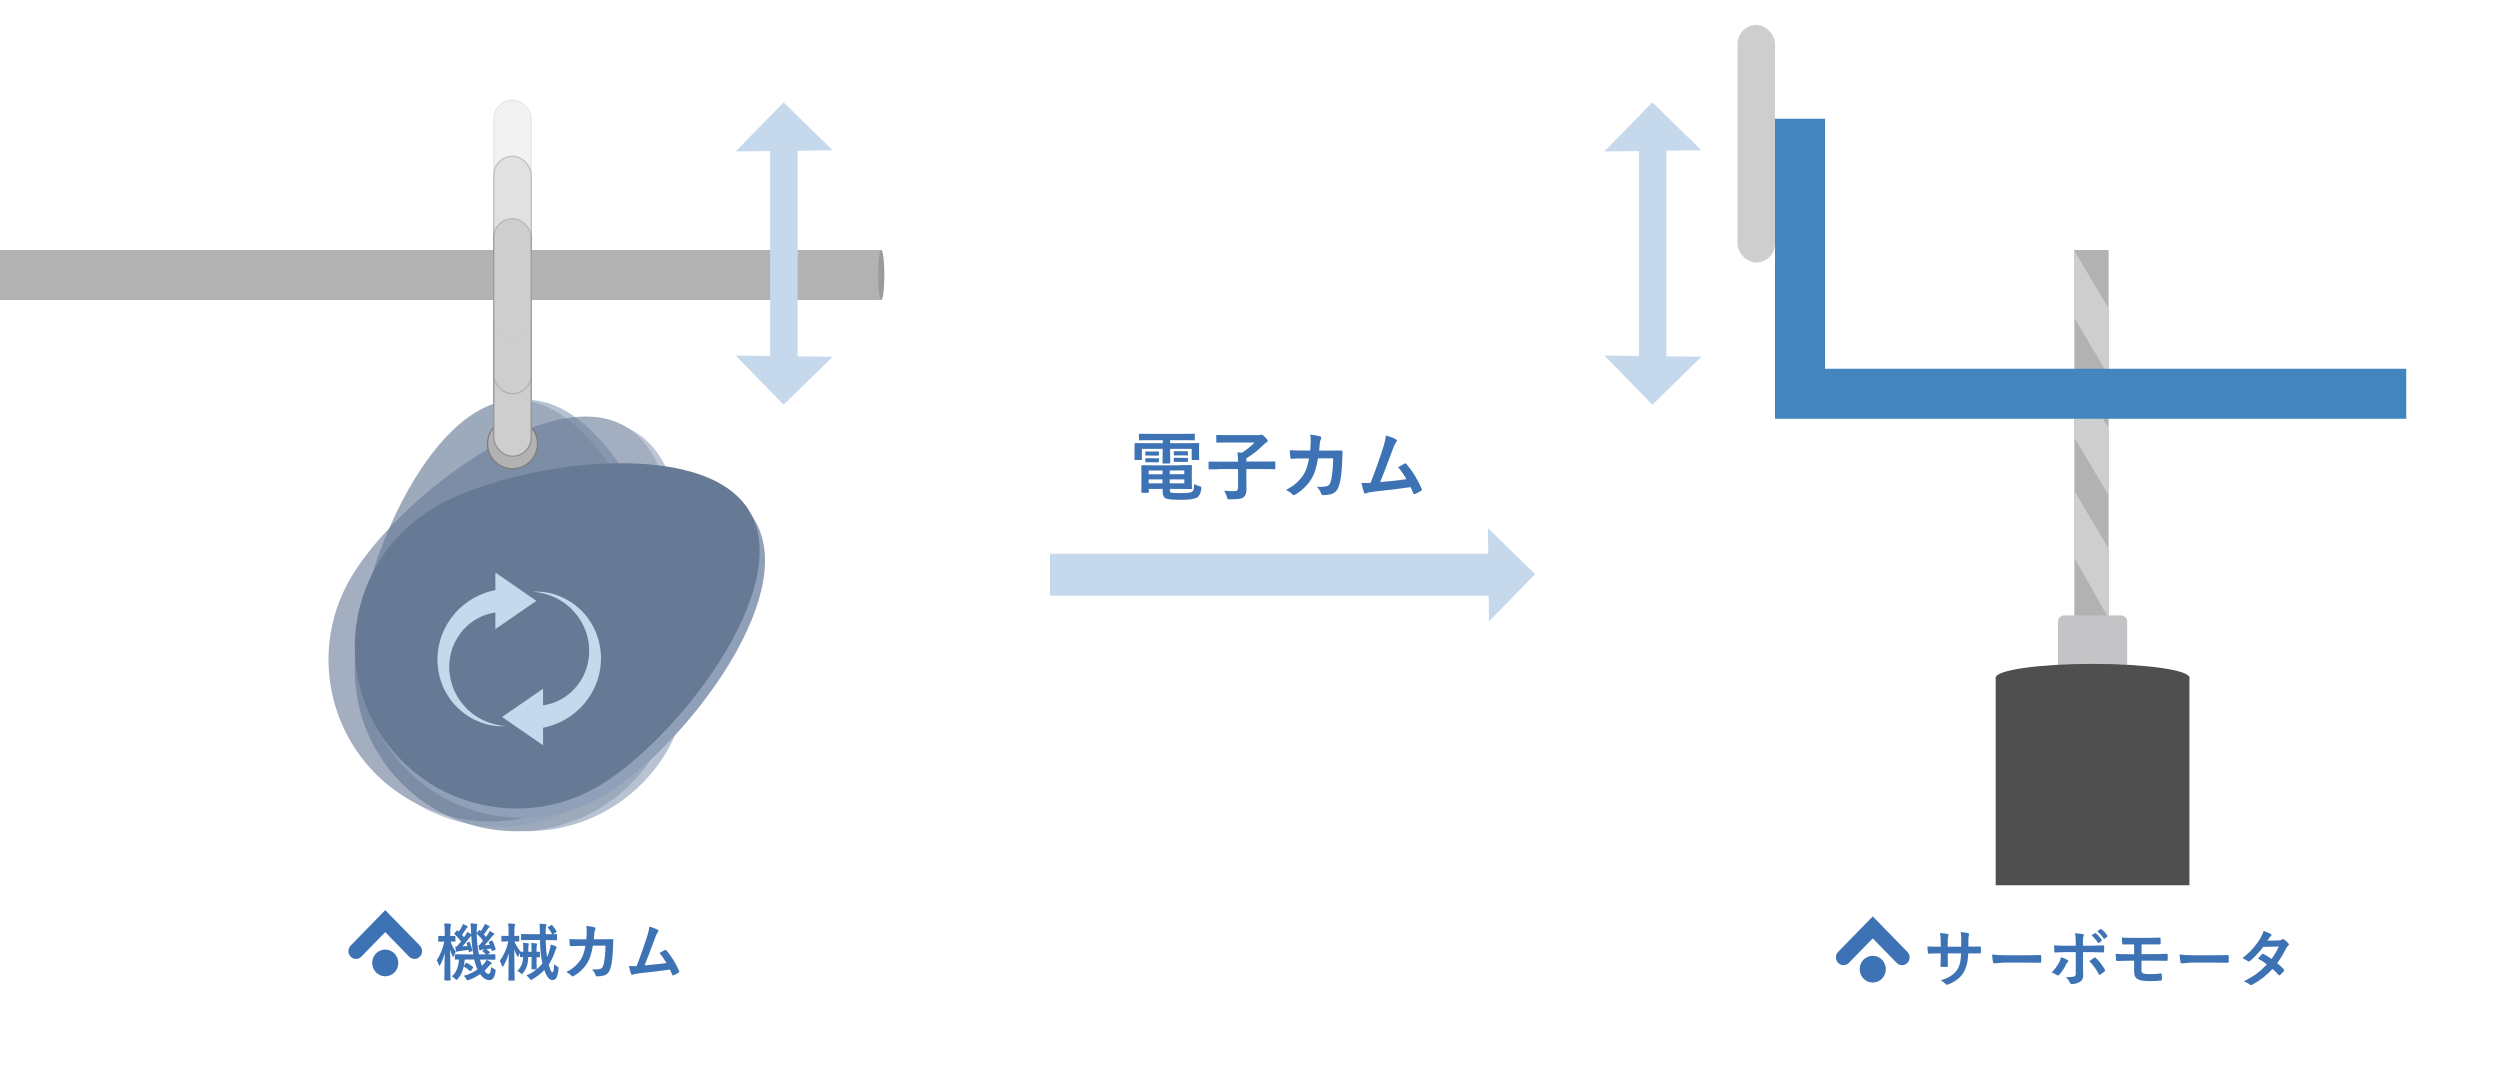 <?xml version="1.0" encoding="UTF-8"?>
<svg xmlns="http://www.w3.org/2000/svg" viewBox="0 0 400 172" width="400" height="172">
  <g id="_レイヤー_12" data-name="レイヤー 12">
    <g>
      <path d="m56.1,151.3l5.54-5.68,5.54,5.68c.47.49.47,1.28,0,1.76h0c-.47.49-1.24.49-1.72,0l-3.82-3.92-3.82,3.92c-.47.49-1.24.49-1.72,0h0c-.47-.49-.47-1.28,0-1.76Z" style="fill: #3d73b4;"/>
      <ellipse cx="61.64" cy="154.07" rx="2.09" ry="2.14" style="fill: #3d73b4;"/>
    </g>
    <g>
      <path d="m294.1,152.3l5.54-5.68,5.54,5.68c.47.49.47,1.28,0,1.76h0c-.47.49-1.24.49-1.72,0l-3.82-3.92-3.82,3.92c-.47.49-1.24.49-1.72,0h0c-.47-.49-.47-1.28,0-1.76Z" style="fill: #3d73b4;"/>
      <ellipse cx="299.64" cy="155.07" rx="2.09" ry="2.14" style="fill: #3d73b4;"/>
    </g>
  </g>
  <g id="_レイヤー_13" data-name="レイヤー 13">
    <g>
      <rect y="40" width="141" height="8" style="fill: #b2b2b2;"/>
      <ellipse cx="141" cy="44" rx=".5" ry="4" style="fill: #9b9b9b;"/>
    </g>
    <g style="opacity: .64;">
      <path d="m110.24,107.12c0-14.29-11.58-43.13-25.88-43.13s-25.88,28.83-25.88,43.13,11.58,25.88,25.88,25.88,25.88-11.58,25.88-25.88Z" style="fill: #8fa0b8;"/>
      <path d="m108.52,107.12c0-14.29-11.58-43.13-25.88-43.13s-25.88,28.83-25.88,43.13,11.58,25.88,25.88,25.88,25.88-11.58,25.88-25.88Z" style="fill: #667a96;"/>
    </g>
    <g style="opacity: .6;">
      <path d="m102.35,119.34c7.15-12.38,11.53-43.14-.85-50.28-12.38-7.15-36.83,12.03-43.97,24.41-7.15,12.38-2.9,28.2,9.47,35.35,12.38,7.15,28.2,2.9,35.35-9.47Z" style="fill: #8fa0b8;"/>
      <path d="m100.85,118.48c7.15-12.38,11.53-43.14-.85-50.28-12.38-7.15-36.83,12.03-43.97,24.41-7.15,12.38-2.9,28.2,9.47,35.35,12.38,7.15,28.2,2.9,35.35-9.47Z" style="fill: #667a96;"/>
    </g>
    <g>
      <path d="m96.44,127.38c12.38-7.15,31.56-31.6,24.41-43.97-7.15-12.38-37.91-7.99-50.28-.85-12.38,7.15-16.62,22.97-9.47,35.35,7.15,12.38,22.97,16.62,35.35,9.47Z" style="fill: #8fa0b8;"/>
      <path d="m95.58,125.89c12.38-7.15,31.56-31.6,24.41-43.97-7.15-12.38-37.91-7.99-50.28-.85-12.38,7.15-16.62,22.97-9.47,35.35,7.15,12.38,22.97,16.62,35.35,9.47Z" style="fill: #667a96;"/>
    </g>
    <g>
      <polygon points="238.07 84.49 238.24 99.42 245.62 91.87 238.07 84.49" style="fill: #c6d8ec;"/>
      <rect x="168" y="88.6" width="72.63" height="6.71" style="fill: #c6d8ec;"/>
    </g>
    <circle cx="82" cy="71" r="4" style="fill: #b2b2b2; stroke: #7c7c7c; stroke-miterlimit: 10; stroke-width: .2px;"/>
    <rect x="79" y="35" width="6" height="38" rx="3" ry="3" style="fill: #cecece; stroke: #919191; stroke-miterlimit: 10; stroke-width: .2px;"/>
    <rect x="278" y="4" width="6" height="38" rx="3" ry="3" style="fill: #cecece;"/>
    <rect x="79" y="16" width="6" height="38" rx="3" ry="3" style="fill: #cecece; opacity: .26; stroke: #bababa; stroke-miterlimit: 10; stroke-width: .2px;"/>
    <rect x="79" y="25" width="6" height="38" rx="3" ry="3" style="fill: #cecece; opacity: .47; stroke: #919191; stroke-miterlimit: 10; stroke-width: .2px;"/>
    <g>
      <polygon points="337.38 98.93 337.38 40 334.66 40 331.89 40 331.89 98.93 337.38 98.93" style="fill: #b2b2b2;"/>
      <polygon points="331.89 40.11 337.38 49.36 337.38 60.11 331.89 50.86 331.89 40.11" style="fill: #cecece;"/>
      <polygon points="331.89 59.26 337.38 68.51 337.38 79.25 331.89 70.01 331.89 59.26" style="fill: #cecece;"/>
      <polygon points="337.38 98.93 331.89 89.24 331.89 78.55 337.38 87.8 337.38 98.93" style="fill: #cecece;"/>
    </g>
    <g>
      <path d="m330.28,98.46h9.07c.55,0,1,.45,1,1v7.86h-11.07v-7.86c0-.55.45-1,1-1Z" style="fill: #c4c4c6;"/>
      <rect x="319.31" y="108.43" width="31" height="33.21" style="fill: #4f4f4f;"/>
      <ellipse cx="334.81" cy="108.43" rx="15.5" ry="2.21" style="fill: #4f4f4f;"/>
    </g>
    <g>
      <g>
        <polygon points="117.7 24.23 133.23 24.05 125.38 16.38 117.7 24.23" style="fill: #c6d8ec;"/>
        <rect x="123.23" y="18.87" width="4.39" height="21.88" style="fill: #c6d8ec;"/>
      </g>
      <g>
        <polygon points="117.7 56.89 133.23 57.08 125.38 64.75 117.7 56.89" style="fill: #c6d8ec;"/>
        <rect x="123.23" y="40.38" width="4.39" height="21.88" style="fill: #c6d8ec;"/>
      </g>
    </g>
    <g>
      <g>
        <polygon points="256.7 24.23 272.23 24.05 264.38 16.38 256.7 24.23" style="fill: #c6d8ec;"/>
        <rect x="262.23" y="18.87" width="4.39" height="21.88" style="fill: #c6d8ec;"/>
      </g>
      <g>
        <polygon points="256.7 56.89 272.23 57.08 264.38 64.75 256.7 56.89" style="fill: #c6d8ec;"/>
        <rect x="262.23" y="40.38" width="4.39" height="21.88" style="fill: #c6d8ec;"/>
      </g>
    </g>
    <rect x="284" y="59" width="101" height="8" style="fill: #4385bf;"/>
    <rect x="264.5" y="38.5" width="47" height="8" transform="translate(330.5 -245.5) rotate(90)" style="fill: #4385bf;"/>
    <g id="_瀧鵫_1-3" data-name="瀧鵫 1">
      <path d="m74.23,112.9c-.83-.94-1.47-2.04-1.86-3.2-.4-1.16-.55-2.38-.48-3.58.08-1.2.39-2.36.91-3.4.52-1.04,1.24-1.97,2.09-2.72.86-.75,1.85-1.31,2.9-1.66.48-.16.98-.27,1.47-.34v2.65l6.56-4.52-6.56-4.52v2.8c-.95.19-1.87.49-2.73.9-1.39.66-2.62,1.59-3.63,2.7-1,1.12-1.78,2.42-2.27,3.81-.49,1.39-.7,2.86-.62,4.3.08,1.44.44,2.85,1.05,4.12.61,1.27,1.47,2.41,2.5,3.32,1.03.92,2.23,1.62,3.5,2.07,1.27.45,2.62.63,3.94.55-1.32-.08-2.6-.42-3.76-.98-1.16-.56-2.19-1.35-3.02-2.3Z" style="fill: #c6d8ec;"/>
      <path d="m91.92,97.95c.83.94,1.47,2.04,1.86,3.2.4,1.16.55,2.38.48,3.58-.08,1.2-.39,2.36-.91,3.4-.52,1.04-1.24,1.97-2.09,2.72-.86.75-1.85,1.31-2.9,1.66-.48.16-.98.27-1.47.34v-2.65s-6.56,4.52-6.56,4.52l6.56,4.52v-2.8c.95-.19,1.87-.49,2.73-.9,1.39-.66,2.62-1.59,3.63-2.7,1-1.12,1.78-2.42,2.27-3.81.49-1.39.7-2.86.62-4.3-.08-1.44-.44-2.85-1.05-4.12-.61-1.27-1.47-2.41-2.5-3.32-1.03-.92-2.23-1.62-3.5-2.07-1.27-.45-2.62-.63-3.94-.55,1.32.08,2.6.42,3.76.98,1.16.56,2.19,1.35,3.02,2.3Z" style="fill: #c6d8ec;"/>
    </g>
    <g>
      <path d="m184.01,70.43l-1.63.02c-.07,0-.11,0-.13-.02-.01-.02-.02-.05-.02-.11v-.79c0-.06,0-.1.03-.11.02-.01.05-.02.12-.02l1.63.02h5.38l1.65-.02c.06,0,.1,0,.11.02s.02.05.02.11v.79c0,.06,0,.1-.02.11s-.05.02-.11.02l-1.65-.02h-2.17v.48h2.94l1.57-.02c.07,0,.11,0,.12.02s.02.05.02.11l-.02.6v.63l.02,1.22c0,.06,0,.1-.02.11s-.05.02-.11.02h-.93c-.07,0-.11,0-.12-.02s-.02-.05-.02-.11v-1.65h-3.45v1.02l.02,1.2c0,.08-.04.12-.13.12h-.98c-.09,0-.13-.04-.13-.12l.02-1.2v-1.02h-3.32v1.65c0,.06,0,.1-.02.11s-.05.02-.11.02h-.93c-.08,0-.12-.04-.12-.13v-1.22s.01-.53.01-.53v-.7c-.01-.09.03-.13.11-.13l1.58.02h2.82v-.48h-2Zm4.68,4l1.88-.02c.07,0,.11,0,.12.03.01.02.02.05.02.11l-.02,1.1v1.37l.02,1.1c0,.06,0,.09-.02.11s-.05.02-.11.02l-1.88-.02h-1.52v.18c0,.16.02.27.06.32.03.04.09.07.17.1.25.05.78.07,1.59.07.97,0,1.56-.08,1.76-.25.11-.09.18-.21.22-.35.04-.16.07-.45.08-.86.28.15.56.27.86.35.14.04.22.07.25.1s.05.08.05.15c0,.03,0,.09-.01.17-.08.69-.31,1.15-.68,1.39-.4.25-1.23.37-2.5.37s-2.03-.06-2.4-.19c-.41-.14-.61-.51-.61-1.1v-.45h-2.21v.49c0,.06,0,.1-.02.11s-.05.02-.11.02h-.95c-.08,0-.12-.04-.12-.13l.02-1.1v-1.93l-.02-1.12c0-.07,0-.11.02-.12.01-.01.04-.02.09-.02l1.8.02h4.18Zm-3.39-2.2c.09,0,.13.04.13.11v.48c0,.05-.04.08-.13.08h-.67s-.58-.01-.58-.01h-.67c-.09.01-.13-.02-.13-.08v-.48c0-.07.04-.1.13-.1l.67.02h.58l.67-.02Zm0,1.06c.09,0,.13.04.13.11v.46c0,.07-.04.11-.13.11h-.67s-.58-.01-.58-.01h-.67c-.09.01-.13-.02-.13-.09v-.47c0-.06.04-.09.13-.09h.67s.58.01.58.01h.67Zm-1.51,2.59h2.21v-.6h-2.21v.6Zm0,1.45h2.21v-.63h-2.21v.63Zm5.7-2.06h-2.33v.6h2.33v-.6Zm0,2.06v-.63h-2.33v.63h2.33Zm.45-5.14c.09,0,.13.04.13.11v.47c0,.07-.04.11-.13.11l-.71-.02h-.59l-.71.02c-.09,0-.13-.04-.13-.12v-.47c0-.07.04-.1.13-.1h.71s.59.01.59.01h.71Zm0,1.05c.09,0,.13.04.13.11v.47c0,.06-.04.09-.13.09h-.71s-.59-.01-.59-.01h-.71c-.09.01-.13-.02-.13-.08v-.48c0-.06.04-.09.13-.09h.71s.59.01.59.01h.71Z" style="fill: #3d73b4;"/>
      <path d="m195.02,75.08l-1.51.02c-.07,0-.11,0-.12-.02s-.02-.05-.02-.11v-.98c0-.07,0-.11.02-.12s.05-.02.11-.02l1.51.02h3.08c-.02-.63-.05-1.13-.09-1.5.05,0,.13.02.23.02.21.02.38.03.48.05.74-.48,1.42-1.03,2.03-1.64h-4.35l-1.66.02c-.06,0-.1,0-.11-.02s-.02-.05-.02-.11v-.95c0-.07,0-.11.02-.12s.05-.02.11-.02l1.66.02h5.09s.11-.02.21-.05c.07-.02.13-.04.16-.04.09,0,.26.13.53.39.3.29.45.5.45.62,0,.1-.07.19-.21.26-.16.09-.33.23-.52.42-.8.81-1.69,1.51-2.68,2.11v.52h2.99l1.51-.02c.06,0,.1,0,.11.02s.02.05.02.11v.98c0,.06,0,.09-.02.11s-.05.02-.11.02l-1.51-.02h-2.99v1.37l.02,1.9c0,.59-.17,1.01-.5,1.26-.18.13-.45.22-.8.26-.28.03-.74.05-1.37.05-.2,0-.32-.02-.35-.05-.03-.03-.07-.14-.11-.32-.11-.36-.25-.69-.45-1.01.55.05,1.11.08,1.67.08.38,0,.56-.2.56-.59v-2.95h-3.08Z" style="fill: #3d73b4;"/>
      <path d="m209.63,72.12c.05-.57.08-1.11.09-1.62,0-.34-.03-.65-.09-.95.67.06,1.19.15,1.56.25.14.04.21.13.21.25,0,.07-.02.15-.06.23-.08.14-.13.32-.16.56,0,.08-.02.28-.05.59-.02.23-.04.45-.06.67h1.82l1.67-.02c.17,0,.25.05.25.16,0,0-.02.43-.05,1.28-.06,1.79-.21,3.11-.45,3.94-.13.5-.31.88-.56,1.14-.22.23-.51.4-.86.49-.33.09-.73.13-1.21.13-.14,0-.24-.08-.29-.24-.16-.44-.39-.8-.7-1.09.21,0,.38.01.53.01.48,0,.85-.04,1.1-.12.18-.06.31-.15.4-.29.09-.12.16-.31.23-.56.21-.88.33-2.07.36-3.6h-2.43c-.24,1.48-.6,2.59-1.07,3.32-.6.98-1.45,1.8-2.54,2.47-.1.06-.19.09-.28.09s-.16-.04-.23-.12c-.25-.28-.59-.51-1.01-.7,1.22-.61,2.16-1.43,2.82-2.45.4-.64.69-1.5.87-2.59h-1.08c-.53,0-1.1.02-1.72.06h-.03c-.09,0-.14-.07-.15-.21-.04-.2-.07-.58-.1-1.17.5.03,1.17.05,1.99.05h1.26Z" style="fill: #3d73b4;"/>
      <path d="m221.74,69.67c.8.24,1.34.45,1.62.63.1.07.15.13.15.19,0,.07-.04.15-.12.24-.14.19-.31.52-.49,1-.93,2.52-1.62,4.32-2.07,5.4,1.8-.15,3.2-.3,4.2-.46-.41-.72-.85-1.36-1.34-1.92l1.05-.58s.08-.04.11-.04c.05,0,.11.04.18.11.95,1.11,1.76,2.42,2.43,3.93.03.05.05.11.05.16,0,.08-.05.15-.16.21-.26.17-.56.34-.91.49-.05.02-.1.04-.15.04-.07,0-.13-.06-.17-.17-.21-.49-.35-.81-.42-.96-1.48.22-3.38.46-5.7.7-.7.07-1.17.17-1.41.29-.05.02-.11.04-.15.04-.09,0-.16-.05-.19-.16-.09-.19-.23-.71-.42-1.55.22.02.46.02.73.02.13,0,.37,0,.73-.01.79-2,1.49-3.98,2.1-5.94.21-.67.32-1.22.35-1.65Z" style="fill: #3d73b4;"/>
    </g>
    <g>
      <path d="m69.88,153.64c.55-.84.96-1.83,1.21-2.99h-.02l-.85.02c-.07,0-.1-.04-.1-.11v-.72c0-.06.03-.1.1-.1l.86.02h.07v-.7c0-.59-.03-1.03-.08-1.32.34,0,.66.03.94.07.1.01.15.05.15.11,0,.04-.01.11-.04.2-.05.11-.07.42-.07.93v.71l.71-.02c.07,0,.11.03.11.1v.72c0,.05,0,.08-.02.09s-.04.01-.09.01c0,0-.08,0-.21,0-.14,0-.29-.01-.45-.01.16.52.43,1.06.83,1.63-.14.23-.24.47-.32.7-.03.11-.06.17-.1.17-.03,0-.07-.06-.12-.18-.15-.33-.27-.69-.37-1.09,0,1.14.02,2.32.04,3.55,0,.28.01.62.02,1.03,0,.19,0,.3,0,.32,0,.06,0,.09-.02.1s-.04.01-.09.01h-.77c-.07,0-.1-.04-.1-.11,0-.02,0-.25,0-.67.02-1.33.04-2.54.05-3.64-.17.7-.4,1.34-.7,1.9-.06.11-.11.17-.14.17-.03,0-.06-.05-.1-.16-.11-.32-.22-.56-.35-.73Zm4.34,2.48c.76-.2,1.49-.53,2.17-1-.11-.24-.21-.51-.3-.82-.08-.23-.15-.49-.21-.77h-1.52c-.05.47-.1.81-.15,1.01l.31-.42c.04-.05.08-.08.11-.08.02,0,.05,0,.09.03.33.18.64.38.94.62.04.03.06.05.06.08,0,.02-.01.05-.04.09l-.3.44c-.04.06-.07.1-.11.1-.02,0-.05-.02-.09-.06-.32-.28-.64-.52-.98-.7-.2.84-.52,1.51-.96,1.99-.1.11-.17.17-.2.17-.04,0-.11-.06-.22-.18-.16-.18-.33-.32-.52-.42.68-.57,1.05-1.46,1.13-2.67h-.55c-.05,0-.08,0-.09,0s-.01-.04-.01-.09v-.66c0-.05,0-.08.02-.09s.04-.01.09-.01l1.37.02h1.47c-.16-.88-.27-1.87-.32-2.96-.09.05-.2.15-.32.33-.43.57-.8,1.02-1.1,1.36l.81-.07c-.04-.11-.08-.24-.14-.39-.01-.04-.02-.06-.02-.08,0-.02.04-.05.12-.08l.26-.1s.06-.02.08-.02c.03,0,.06.03.08.09.12.26.25.67.38,1.24,0,.03.01.05.01.07,0,.03-.04.07-.11.1l-.29.13s-.08.03-.1.03c-.03,0-.05-.03-.06-.1l-.05-.27c-.48.07-.96.14-1.42.19-.16.02-.26.05-.32.08-.06.03-.1.05-.13.05-.07,0-.11-.04-.13-.13-.04-.17-.09-.41-.14-.71.07,0,.15,0,.26,0,.15-.17.38-.45.69-.84-.3-.4-.63-.78-1.02-1.13-.04-.03-.06-.06-.06-.09,0-.02.02-.06.06-.11l.33-.38s.06-.07.09-.07c.02,0,.05.02.08.05l.16.15c.21-.29.37-.56.5-.81.04-.07.09-.2.15-.38.23.08.47.19.69.32.06.04.09.08.09.13,0,.04-.03.07-.09.11-.06.04-.12.1-.17.18-.23.39-.45.72-.66.99.08.09.19.22.32.39l.32-.47c.08-.14.15-.27.19-.4.24.12.45.24.63.36v-.18c-.02-.64-.05-1.15-.11-1.54.29,0,.6.03.93.07.12.01.18.05.18.11,0,.04-.02.11-.06.2-.03.08-.04.26-.04.54,0,.12,0,.31,0,.59v.04l.36-.43s.08-.06.09-.06c0,0,.04.02.08.05l.12.12c.17-.22.33-.48.49-.78.07-.12.12-.24.16-.38.25.11.47.22.66.33.07.04.1.09.1.13,0,.04-.03.07-.09.11-.06.04-.11.1-.16.18-.22.35-.45.66-.67.94.09.11.21.25.33.41.1-.13.21-.29.33-.47.12-.21.21-.37.25-.5.23.11.45.24.66.39.06.04.09.08.09.13,0,.05-.04.09-.11.12-.03.02-.13.13-.31.33-.31.41-.69.86-1.12,1.34.18-.01.46-.04.85-.08l-.17-.38s-.02-.06-.02-.07c0-.03.04-.06.12-.09l.33-.13s.07-.02.09-.02c.03,0,.06.03.09.1.16.33.32.75.48,1.25,0,.02,0,.04,0,.05,0,.03-.04.06-.12.1l-.36.15s-.08.03-.1.03c-.03,0-.06-.03-.07-.1l-.08-.29-.77.11c.09.06.27.19.52.4.05.04.07.07.07.1,0,.03-.02.06-.07.09l-.27.23,1.08-.02c.06,0,.09,0,.11.02,0,.01.01.04.01.09v.66s0,.08-.02.09-.05.02-.1.02l-1.36-.02h-.98l.09.31c.05.2.12.43.22.69.18-.18.33-.34.46-.5.12-.15.21-.31.28-.47.32.14.56.27.72.39.07.06.1.11.1.15,0,.05-.04.1-.11.14-.09.05-.19.13-.29.26-.23.29-.48.56-.75.8.23.35.45.52.64.52.23,0,.37-.37.42-1.11.13.1.28.2.47.3.18.09.26.17.26.25,0,.03,0,.1-.03.21-.08.51-.21.87-.39,1.07-.15.18-.35.27-.6.27-.53,0-1.02-.32-1.48-.96-.56.4-1.15.71-1.78.93-.14.05-.22.07-.24.07-.06,0-.13-.08-.2-.23-.1-.19-.23-.36-.38-.5Zm2.32-4.87h.14c.23-.26.43-.5.61-.73-.29-.41-.63-.79-1.02-1.14.03,1.14.14,2.24.35,3.31h1.15c-.1-.1-.27-.24-.5-.42-.05-.04-.08-.07-.08-.09,0-.03.03-.06.1-.11l.23-.17-.27.03c-.14.02-.24.05-.3.08-.07.03-.12.05-.16.05-.06,0-.1-.04-.12-.13-.05-.16-.09-.39-.13-.68Z" style="fill: #3d73b4;"/>
      <path d="m84.25,156.06c.57-.25,1.1-.57,1.59-.97h-.69c-.06,0-.09,0-.1-.02s-.01-.05-.01-.1l.02-1.11v-.74h-.54c-.02.51-.07.92-.15,1.23-.13.5-.36.94-.68,1.32-.1.12-.17.18-.2.18-.03,0-.08-.04-.15-.11-.17-.17-.36-.3-.57-.4.36-.33.62-.74.77-1.22.09-.3.14-.63.16-.99h-.4c-.05,0-.08,0-.09,0s-.01-.04-.01-.09v-.58c-.11.2-.18.35-.22.46-.05.12-.09.18-.11.18-.03,0-.07-.05-.13-.16-.19-.35-.34-.69-.46-1.05,0,1.14.02,2.32.04,3.55,0,.28,0,.62.02,1.03,0,.19,0,.3,0,.32,0,.06,0,.09-.02.1s-.04.01-.09.01h-.78c-.06,0-.09,0-.1-.02,0-.01-.01-.04-.01-.09,0,0,0-.23.01-.67.03-1.28.05-2.49.05-3.61-.2.75-.48,1.41-.84,2-.06.11-.11.17-.15.17-.05,0-.08-.06-.11-.17-.1-.31-.21-.56-.35-.74.65-.9,1.12-1.94,1.38-3.14h-.12l-.88.02c-.05,0-.08,0-.1-.02,0-.01-.01-.04-.01-.09v-.7c0-.05,0-.08.02-.1,0,0,.04-.01.09-.01l.88.02h.16v-.66c0-.58-.02-1.03-.07-1.34.38,0,.7.03.96.07.11.02.17.06.17.11,0,.04-.02.11-.06.2-.05.12-.07.44-.07.95v.67l.68-.02c.05,0,.08,0,.09.02s.01.04.01.09v.7c0,.05,0,.08-.02.09s-.04.01-.09.01c0,0-.07,0-.2,0-.14,0-.29-.01-.45-.01.21.56.54,1.11.98,1.64.06.01.2.02.42.02v-.62c0-.32-.01-.59-.04-.81.34.01.61.04.8.07.09.02.14.06.14.11,0,0-.01.06-.04.16-.03.09-.05.27-.05.55v.54h.52v-.46c0-.41-.02-.73-.05-.95.37.02.64.04.81.07.09.01.13.04.13.09,0,.05-.01.11-.04.17-.04.08-.05.26-.05.53v.55c.1,0,.21,0,.31-.01.07,0,.11,0,.12,0,.06,0,.09,0,.1.02s.01.04.01.09v.66c0,.06,0,.09-.02.1s-.04.01-.09.01h-.43s0,.72,0,.72l.02,1.11s0,.07,0,.09c.34-.28.65-.59.92-.93-.23-.94-.36-2.19-.4-3.75h-1.56l-1.35.02c-.05,0-.08,0-.1-.02,0-.01-.01-.04-.01-.09v-.76c0-.05,0-.08.02-.09,0,0,.04-.01.09-.01l1.35.02h1.55v-.27c0-.7-.02-1.17-.05-1.42.37.02.68.05.94.09.11.02.17.06.17.12,0,.06-.02.13-.06.2-.05.09-.07.32-.07.68v.6h1.02c-.16-.35-.37-.68-.64-1.01-.03-.04-.04-.06-.04-.08,0-.03.03-.06.1-.1l.41-.24c.07-.03.11-.05.11-.05.03,0,.06.02.1.07.27.31.5.61.66.91.02.04.03.07.03.09,0,.04-.04.08-.11.12l-.48.29c.14,0,.28,0,.41-.01.08,0,.13,0,.14,0,.05,0,.08,0,.09.02s.01.04.01.09v.76c0,.06,0,.09-.02.1s-.04.01-.09.01l-1.35-.02h-.35c.04,1.2.11,2.11.21,2.72.19-.37.35-.8.46-1.29.07-.27.11-.52.13-.73.35.1.62.19.79.28.12.06.18.12.18.18,0,.06-.03.12-.09.19-.04.04-.11.22-.22.55-.26.75-.58,1.43-.97,2.02.23.82.42,1.24.58,1.24.09,0,.15-.12.2-.35.03-.18.06-.5.08-.96.12.12.28.24.47.35.11.06.17.1.2.13.03.03.04.07.04.12,0,.02,0,.08-.01.16-.07.7-.19,1.19-.37,1.46-.14.21-.34.32-.6.32-.5,0-.93-.54-1.3-1.61-.49.53-1.12,1.03-1.89,1.48-.12.07-.2.11-.24.11-.06,0-.13-.07-.22-.2-.15-.22-.31-.38-.49-.5Z" style="fill: #3d73b4;"/>
      <path d="m93.81,150.29c.04-.48.07-.93.07-1.35,0-.28-.02-.54-.07-.79.56.05.99.12,1.3.21.11.04.17.11.17.21,0,.06-.02.12-.05.19-.07.11-.11.27-.13.47,0,.06-.02.23-.04.49-.01.19-.03.38-.05.56h1.52l1.39-.02c.14,0,.21.05.21.14,0,0-.01.36-.04,1.06-.05,1.49-.17,2.59-.37,3.29-.11.42-.26.73-.46.95-.18.2-.42.33-.72.41-.28.07-.61.11-1.01.11-.12,0-.2-.07-.24-.2-.13-.36-.32-.67-.58-.91.17,0,.32,0,.44,0,.4,0,.71-.03.91-.1.15-.05.26-.13.33-.24.07-.1.13-.26.19-.46.17-.73.27-1.73.3-3h-2.02c-.2,1.23-.5,2.16-.89,2.77-.5.82-1.21,1.5-2.12,2.06-.08.05-.16.08-.23.08s-.13-.03-.19-.1c-.21-.23-.49-.43-.84-.58,1.02-.51,1.8-1.19,2.35-2.04.33-.53.57-1.25.72-2.16h-.9c-.44,0-.92.02-1.44.05h-.02c-.08,0-.12-.06-.13-.17-.03-.16-.06-.49-.08-.97.42.03.97.04,1.66.04h1.05Z" style="fill: #3d73b4;"/>
      <path d="m103.89,148.25c.67.2,1.12.37,1.35.52.08.06.12.11.12.16,0,.06-.03.12-.1.2-.12.16-.26.43-.41.83-.77,2.1-1.35,3.6-1.72,4.5,1.5-.13,2.66-.25,3.5-.38-.34-.6-.71-1.13-1.11-1.6l.87-.48s.07-.03.09-.03c.05,0,.09.03.15.09.79.93,1.47,2.02,2.02,3.27.03.05.04.09.04.13,0,.06-.04.12-.13.17-.21.14-.47.28-.76.41-.04.02-.08.03-.12.03-.06,0-.11-.05-.14-.14-.18-.41-.29-.68-.35-.8-1.23.19-2.81.38-4.75.58-.59.06-.98.14-1.17.24-.05.02-.09.03-.13.03-.08,0-.13-.04-.16-.13-.08-.16-.19-.59-.35-1.29.18.01.39.02.61.02.11,0,.31,0,.61,0,.66-1.67,1.24-3.32,1.75-4.95.17-.56.27-1.02.29-1.37Z" style="fill: #3d73b4;"/>
    </g>
    <g>
      <path d="m314.94,151.46h.35c.55,0,1.05,0,1.51-.03h.02c.07,0,.11.05.12.16,0,.13.01.26.01.39s0,.27-.01.4c0,.11-.05.16-.13.16h-1.48s-.41,0-.41,0c-.03.75-.12,1.38-.25,1.87-.12.42-.29.83-.52,1.21-.48.79-1.26,1.41-2.36,1.86-.14.06-.23.09-.28.09-.05,0-.11-.04-.19-.11-.26-.27-.54-.47-.83-.6.75-.23,1.34-.5,1.77-.8.38-.26.69-.59.93-.97.21-.34.35-.72.44-1.14.08-.37.12-.84.14-1.41h-2.13v.36c0,.75,0,1.3.03,1.66,0,.08-.05.13-.17.14-.13,0-.27.01-.42.01s-.3,0-.43-.01c-.12,0-.18-.05-.18-.12v-.02c.04-.57.05-1.11.05-1.64v-.38h-.3c-.58,0-1.13.02-1.65.05-.07,0-.11-.06-.12-.19-.02-.1-.04-.43-.07-.97.47.03,1.08.05,1.84.05h.3v-.73c0-.52-.04-1.01-.12-1.47.66.06,1.07.11,1.22.16.1.02.15.07.15.14,0,.04-.02.11-.06.21-.05.12-.07.44-.07.96v.73h2.15v-.98s.01-.11.01-.21c0-.47-.03-.86-.09-1.16.61.06,1,.12,1.17.17.12.03.18.08.18.16,0,.05-.01.11-.04.18-.05.15-.08.44-.08.88v.95Z" style="fill: #3d73b4;"/>
      <path d="m318.73,152.72c.52.08,1.24.12,2.16.12h3.22c.32,0,.72,0,1.22-.01.63,0,.99-.02,1.08-.02h.05c.09,0,.13.05.13.14,0,.15.01.31.01.47s0,.32-.01.47c0,.1-.05.15-.14.15h-.04c-1-.01-1.74-.02-2.23-.02h-3.6l-1.47.12c-.13,0-.2-.07-.23-.21-.06-.26-.11-.67-.15-1.22Z" style="fill: #3d73b4;"/>
      <path d="m329.75,153.14c.43.13.77.29,1.04.46.1.07.15.13.15.19,0,.05-.04.11-.11.16-.09.07-.17.18-.25.34-.33.68-.7,1.23-1.11,1.67-.07.08-.14.12-.2.12-.04,0-.09-.02-.15-.06-.34-.22-.62-.36-.85-.42.52-.54.92-1.09,1.21-1.65.13-.24.22-.51.27-.81Zm2.37-1.82v-.47c0-.66-.04-1.17-.11-1.54.57.05.98.1,1.24.15.12.02.18.07.18.15,0,.05-.02.11-.06.18-.07.13-.1.46-.1,1v.53h1.23c.38,0,1.06-.02,2.04-.06h.02c.08,0,.11.05.11.16,0,.12,0,.23,0,.32,0,.17,0,.32-.01.46-.01.13-.06.2-.14.19-1.04-.03-1.73-.05-2.06-.05h-1.18v2.02s.03,1.74.03,1.74c0,.48-.2.83-.59,1.03-.37.21-.8.32-1.28.33-.1,0-.18-.07-.24-.21-.15-.35-.38-.65-.67-.9.67,0,1.12-.04,1.36-.12.15-.07.23-.21.23-.44v-3.45h-1.57c-.61,0-1.18.02-1.73.07-.09,0-.13-.07-.13-.2-.03-.48-.04-.8-.04-.96.59.05,1.22.07,1.88.07h1.59Zm2.18,2.46c.09-.07.23-.17.42-.3.15-.11.27-.19.34-.24.04-.03.08-.05.13-.05.05,0,.1.03.15.09.45.38.92,1,1.43,1.84.03.05.05.1.05.15,0,.06-.03.12-.1.16-.15.14-.37.31-.67.5-.07.04-.1.06-.12.06-.04,0-.07-.03-.11-.1-.44-.82-.94-1.52-1.52-2.1Zm.35-4.11l.53-.37s.04-.02.06-.02c.03,0,.06.01.09.04.34.26.65.62.95,1.07.02.03.03.05.03.07,0,.03-.02.06-.06.09l-.42.31s-.06.03-.08.03c-.03,0-.06-.02-.09-.06-.31-.48-.64-.86-1.01-1.16Zm.92-.66l.5-.36s.05-.02.07-.02.05.01.08.04c.39.29.71.64.95,1.03.02.03.03.06.03.08,0,.04-.02.07-.06.1l-.4.31s-.06.03-.08.03c-.03,0-.06-.02-.09-.06-.28-.45-.61-.83-1-1.15Z" style="fill: #3d73b4;"/>
      <path d="m342.65,151.08v1.58h1.86c.75,0,1.48-.02,2.2-.05.07,0,.11.06.12.18,0,.12.01.25.01.38s0,.25-.01.38c0,.12-.05.18-.14.18h-.05c-.91-.02-1.61-.02-2.13-.02h-1.87v1.51c0,.28.09.46.27.53.22.07.58.11,1.09.11.73,0,1.31-.04,1.76-.12.08,0,.12.05.12.15.02.18.03.44.03.79,0,.08-.02.14-.05.17-.03.02-.08.03-.15.04-.43.06-1.05.09-1.86.09-.76,0-1.34-.09-1.73-.27-.44-.2-.66-.61-.66-1.22v-1.78h-.64c-.62,0-1.31.02-2.08.05-.1,0-.16-.06-.17-.19,0-.06-.03-.38-.07-.95.49.04,1.26.06,2.33.06h.63v-1.58c-.93,0-1.51,0-1.74.02-.11,0-.17-.06-.17-.18-.03-.27-.04-.58-.04-.93.4.03,1.08.05,2.04.05h2.02c.6,0,1.25-.01,1.97-.04.1,0,.15.06.15.17.01.32.02.56.02.74,0,.11-.06.17-.17.17h-1.98s-.92,0-.92,0Z" style="fill: #3d73b4;"/>
      <path d="m348.73,152.72c.52.08,1.24.12,2.16.12h3.22c.32,0,.72,0,1.22-.01.63,0,.99-.02,1.08-.02h.05c.09,0,.13.05.13.14,0,.15.01.31.01.47s0,.32-.01.47c0,.1-.05.15-.14.15h-.04c-1-.01-1.74-.02-2.23-.02h-3.6l-1.47.12c-.13,0-.2-.07-.23-.21-.06-.26-.11-.67-.15-1.22Z" style="fill: #3d73b4;"/>
      <path d="m364.34,154.1c.44.35.8.69,1.08,1.01.04.04.06.09.06.14,0,.05-.02.09-.06.13-.21.25-.41.46-.62.63-.05.03-.09.05-.12.05-.03,0-.07-.02-.11-.06-.27-.32-.6-.64-.97-.97-.95,1.03-2.02,1.86-3.19,2.5-.11.06-.19.09-.25.09s-.12-.03-.19-.09c-.26-.21-.58-.38-.95-.51.83-.43,1.54-.86,2.11-1.29.52-.39,1.04-.87,1.57-1.42-.42-.35-.9-.66-1.44-.94.4-.44.62-.67.66-.71.05-.05.09-.07.13-.07.01,0,.05.01.1.04.29.14.72.4,1.29.8.44-.57.83-1.23,1.17-1.98l-2.48.05c-.8,1.02-1.51,1.77-2.14,2.25-.08.06-.15.09-.2.09-.06,0-.12-.02-.16-.07-.23-.17-.51-.32-.84-.46.71-.56,1.3-1.12,1.77-1.67.37-.42.72-.91,1.06-1.46.29-.49.47-.9.54-1.23.61.21,1,.37,1.17.49.07.04.11.09.11.16s-.04.14-.12.2c-.08.05-.14.12-.21.21-.08.14-.18.3-.31.5l1.76-.04c.21,0,.4-.06.55-.15.07-.05.12-.07.17-.07s.11.03.18.08c.21.13.44.33.68.61.05.06.08.12.08.18s-.04.13-.11.19c-.13.11-.23.24-.3.38-.49.97-.98,1.78-1.47,2.42Z" style="fill: #3d73b4;"/>
    </g>
  </g>
</svg>
